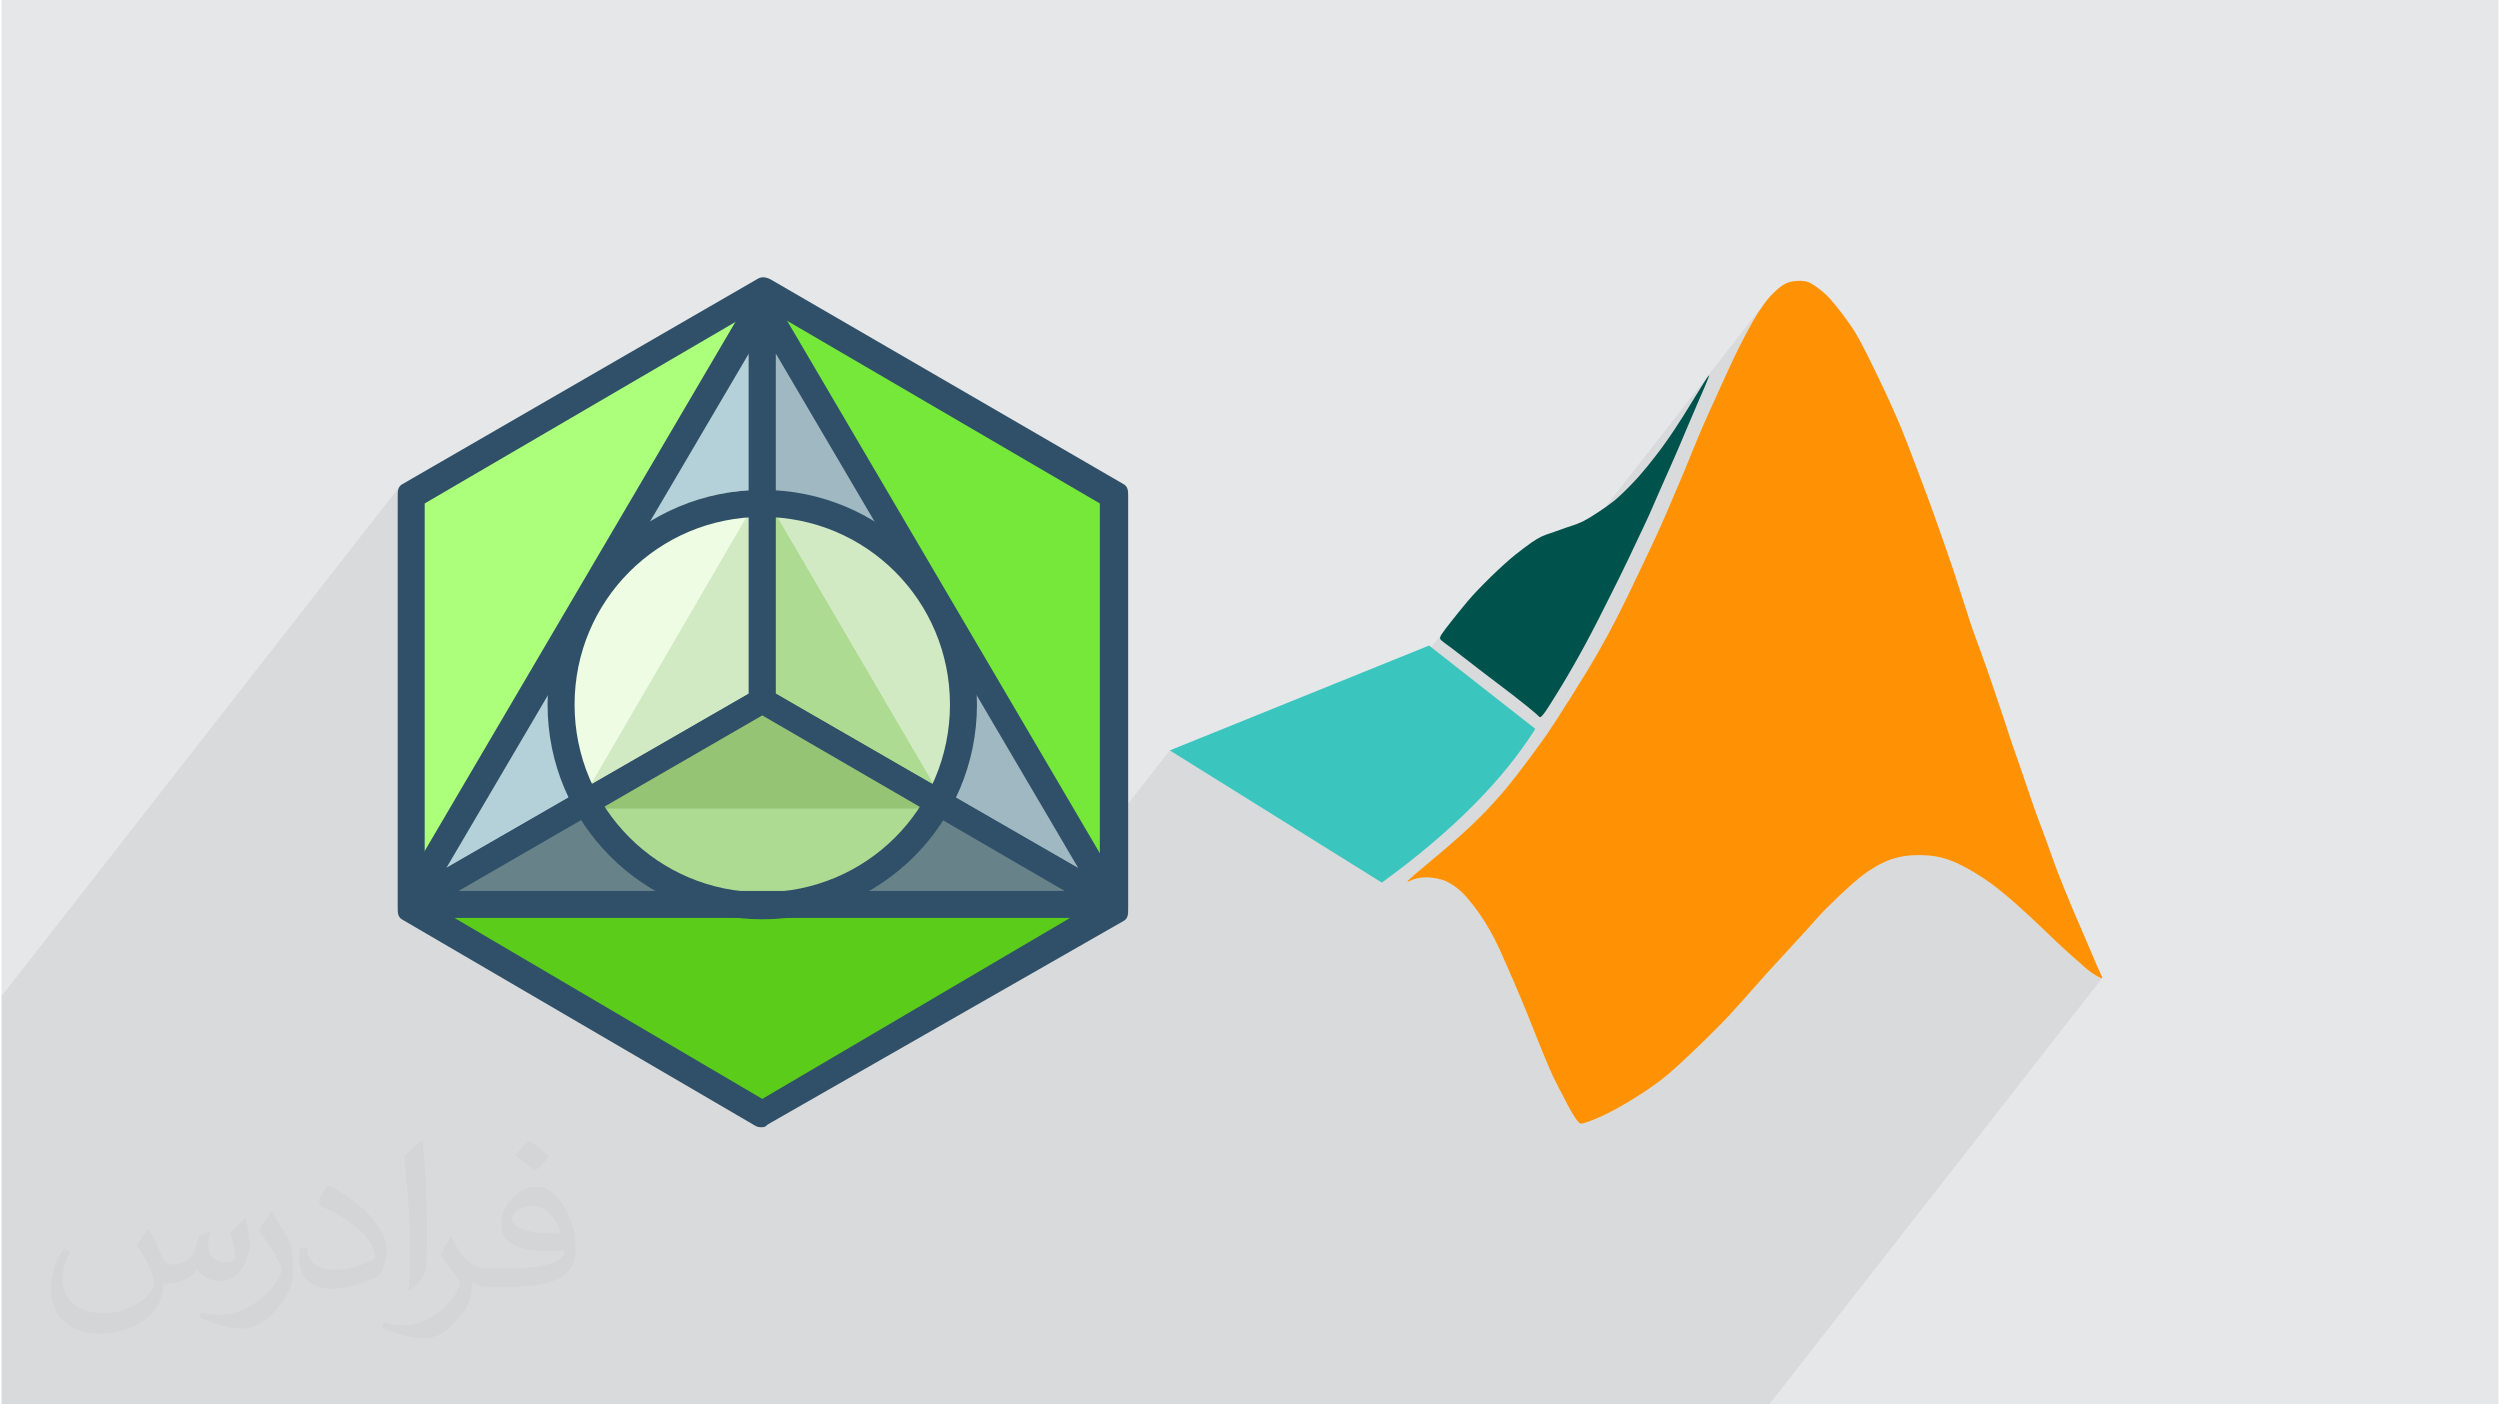 <?xml version="1.0" encoding="UTF-8"?>
<!DOCTYPE svg PUBLIC "-//W3C//DTD SVG 1.0//EN" "http://www.w3.org/TR/2001/REC-SVG-20010904/DTD/svg10.dtd">
<!-- Creator: CorelDRAW 2017 -->
<svg xmlns="http://www.w3.org/2000/svg" xml:space="preserve" width="356px" height="200px" version="1.0" shape-rendering="geometricPrecision" text-rendering="geometricPrecision" image-rendering="optimizeQuality" fill-rule="evenodd" clip-rule="evenodd"
viewBox="0 0 35600 20025"
 xmlns:xlink="http://www.w3.org/1999/xlink">
 <g id="Layer_x0020_1">
  <g id="_1926995736016">
   <path fill="#E6E7E8" d="M0 0l35600 0 0 20025 -35600 0 0 -20025z"/>
   <path fill="#373435" fill-opacity="0.031" d="M2102 17538c67,103 111,202 155,311 31,64 48,183 198,183 44,0 107,-14 163,-45 63,-33 111,-82 135,-159l61 -201 145 -72 10 10c-19,76 -24,148 -24,206 0,169 145,233 262,233 68,0 128,-33 128,-95 0,-81 -34,-216 -78,-338 68,-68 136,-136 214,-191l12 6c34,144 53,286 53,381 0,92 -41,195 -75,263 -70,132 -194,237 -344,237 -114,0 -240,-57 -327,-163l-5 0c-83,101 -209,194 -412,194l-63 0c-10,134 -39,229 -82,313 -122,237 -480,404 -817,404 -470,0 -705,-272 -705,-632 0,-223 72,-431 184,-577l92 37c-70,134 -116,261 -116,385 0,338 274,499 591,499 293,0 657,-188 722,-404 -24,-237 -114,-348 -250,-565 42,-72 95,-144 160,-220l13 0zm5414 -1273c99,62 196,136 290,221 -53,74 -118,142 -201,201 -94,-76 -189,-142 -286,-212 66,-74 131,-146 197,-210zm51 925c-160,0 -291,105 -291,183 0,167 320,219 702,217 -48,-196 -215,-400 -411,-400zm-359 894c208,0 390,-6 528,-41 155,-39 286,-118 286,-171 0,-15 0,-31 -5,-46 -87,9 -186,9 -274,9 -281,0 -496,-64 -581,-223 -22,-43 -36,-93 -36,-148 0,-153 65,-303 181,-406 97,-84 204,-138 313,-138 196,0 354,159 463,408 60,136 101,292 101,490 0,132 -36,243 -118,326 -153,148 -434,204 -865,204l-197 0 0 0 -51 0c-106,0 -184,-19 -244,-66l-10 0c2,24 5,49 5,72 0,97 -32,220 -97,319 -192,286 -400,410 -579,410 -182,0 -405,-70 -606,-161l36 -70c66,27 155,45 279,45 325,0 751,-313 804,-617 -12,-25 -33,-58 -65,-93 -94,-113 -155,-208 -211,-307 49,-95 92,-171 134,-239l16 -2c139,282 265,445 546,445l43 0 0 0 204 0zm-1406 299c24,-130 26,-276 26,-412l0 -202c0,-377 -48,-925 -87,-1281 68,-75 163,-161 238,-219l21 6c51,449 64,971 64,1450 0,126 -5,250 -17,340 -8,114 -73,200 -214,332l-31 -14zm-1447 -596c7,177 94,317 397,317 189,0 349,-49 526,-133 31,-15 48,-33 48,-50 0,-111 -84,-257 -228,-391 -138,-126 -322,-237 -494,-311 -58,-25 -77,-52 -77,-76 0,-52 68,-159 123,-235l20 -2c196,103 416,255 579,426 148,157 240,315 240,488 0,128 -39,250 -102,361 -216,109 -446,191 -674,191 -276,0 -465,-129 -465,-434 0,-33 0,-85 12,-151l95 0zm-500 -502l172 278c63,103 121,214 121,391l0 227c0,183 -117,379 -306,572 -147,132 -278,188 -399,188 -180,0 -386,-56 -623,-159l26 -70c76,21 163,37 270,37 341,-2 690,-251 850,-556 19,-35 27,-68 27,-91 0,-35 -20,-74 -34,-109 -87,-165 -184,-315 -291,-453 56,-88 111,-173 172,-257l15 2z"/>
   <path fill="#373435" fill-opacity="0.078" d="M14221 20025l8 0 0 0 39 0 10 0 5 0 13 0 32 0 40 0 9 0 62 0 39 0 67 0 34 0 15 0 0 0 33 0 155 0 177 0 177 0 190 0 225 0 240 0 310 0 407 0 676 0 517 0 434 0 352 0 350 0 289 0 206 0 86 0 120 0 206 0 227 0 119 0 81 0 99 0 54 0 40 0 38 0 51 0 39 0 101 0 109 0 119 0 137 0 184 0 266 0 262 0 314 0 482 0 490 0 370 0 404 0 529 0 422 0 224 0 175 0 105 0 17 0 4748 -6079 -2 1 -4 0 -4 -1 -6 -2 -6 -2 -8 -3 -8 -3 -9 -5 -10 -4 -11 -6 -11 -6 -12 -8 -13 -8 -14 -8 -14 -10 -14 -9 -15 -11 -14 -11 -15 -11 -14 -11 -14 -12 -14 -12 -15 -13 -15 -13 -16 -15 -18 -16 -20 -17 -21 -19 -25 -21 -26 -23 -29 -25 -31 -27 -32 -29 -34 -31 -36 -32 -36 -34 -38 -35 -39 -37 -39 -37 -38 -37 -39 -38 -37 -36 -37 -36 -36 -33 -33 -33 -33 -30 -30 -28 -30 -28 -28 -26 -27 -25 -27 -24 -26 -23 -26 -23 -25 -23 -26 -24 -26 -23 -27 -24 -28 -24 -30 -26 -31 -27 -33 -27 -34 -29 -37 -30 -38 -30 -39 -30 -40 -31 -42 -30 -42 -30 -42 -29 -43 -28 -43 -27 -42 -26 -42 -24 -40 -23 -38 -22 -37 -19 -34 -18 -32 -16 -31 -14 -29 -13 -28 -12 -27 -11 -27 -9 -26 -9 -26 -9 -27 -8 -26 -7 -28 -6 -27 -6 -29 -5 -30 -5 -30 -4 -32 -3 -33 -3 -33 -2 -34 -1 -33 -1 -33 0 -32 1 -30 1 -29 2 -28 2 -27 2 -25 3 -25 4 -24 4 -23 4 -23 5 -23 6 -22 6 -23 6 -22 7 -23 7 -23 8 -23 9 -24 10 -24 11 -24 11 -25 12 -25 13 -26 14 -26 15 -27 16 -27 17 -28 17 -28 19 -30 21 -32 23 -33 26 -37 29 -39 33 -43 37 -46 41 -49 44 -50 46 -51 48 -51 48 -48 47 -46 45 -42 42 -37 37 -33 35 -30 33 -29 32 -30 33 -30 34 -32 36 -36 41 -41 45 -44 48 -47 52 -47 53 -49 52 -47 51 -45 49 -41 45 -38 41 -34 37 -31 33 -30 32 -28 32 -29 31 -31 34 -32 35 -35 39 -38 43 -40 44 -41 47 -42 48 -43 48 -43 48 -42 48 -42 47 -41 46 -41 45 -41 45 -42 45 -43 46 -46 47 -48 49 -50 51 -53 53 -53 52 -54 53 -54 51 -52 50 -50 48 -47 44 -43 41 -40 37 -37 35 -35 32 -32 30 -32 28 -31 27 -31 27 -31 26 -31 26 -33 26 -35 27 -37 28 -39 29 -43 30 -45 32 -50 34 -53 35 -56 35 -57 36 -57 35 -58 35 -56 33 -54 30 -51 28 -49 26 -45 23 -43 21 -40 19 -38 16 -34 15 -32 14 -30 12 -26 10 -24 9 -22 8 -19 7 -18 5 -15 5 -13 3 -11 2 -9 2 -9 0 -8 -2 -7 -3 -7 -5 -8 -7 -9 -9 -9 -12 -11 -13 -11 -15 -12 -18 -13 -19 -13 -20 -13 -21 -14 -23 -14 -24 -14 -25 -14 -26 -14 -27 -14 -28 -15 -29 -16 -30 -16 -31 -16 -32 -17 -33 -18 -33 -18 -34 -18 -34 -17 -35 -18 -35 -17 -34 -16 -35 -15 -34 -16 -35 -15 -35 -16 -36 -15 -37 -16 -38 -17 -40 -17 -42 -18 -43 -18 -44 -18 -46 -19 -47 -19 -47 -19 -48 -20 -49 -19 -48 -20 -50 -20 -50 -20 -52 -22 -55 -23 -57 -25 -61 -27 -64 -28 -69 -31 -71 -31 -73 -32 -74 -31 -72 -31 -70 -29 -67 -27 -61 -25 -56 -22 -50 -20 -45 -19 -40 -17 -38 -16 -34 -17 -33 -16 -32 -16 -31 -17 -31 -16 -30 -17 -29 -16 -29 -16 -28 -16 -26 -16 -25 -15 -24 -14 -23 -14 -21 -13 -21 -14 -20 -13 -19 -14 -19 -14 -19 -14 -19 -14 -19 -14 -19 -14 -18 -14 -18 -14 -18 -14 -17 -13 -16 -14 -16 -12 -16 -13 -15 -13 -14 -12 -14 -13 -14 -12 -13 -13 -13 -12 -12 -13 -12 -13 -12 -14 -11 -13 -11 -14 -11 -13 -10 -15 -11 -14 -10 -15 -10 -15 -10 -15 -9 -15 -9 -15 -9 -15 -8 -15 -7 -15 -7 -15 -7 -16 -5 -15 -6 -15 -4 -16 -5 -15 -4 -17 -3 -16 -4 -12 -2 1083 -1386 40 -50 40 -53 42 -54 42 -55 42 -56 41 -55 39 -54 38 -51 36 -49 32 -45 29 -40 27 -37 26 -36 26 -37 27 -40 30 -45 34 -52 39 -61 46 -71 51 -79 55 -87 57 -90 58 -94 59 -93 56 -92 54 -88 49 -82 46 -77 42 -73 39 -67 36 -64 34 -61 31 -57 30 -55 28 -53 27 -51 27 -50 25 -50 25 -49 25 -49 25 -49 25 -50 26 -51 25 -52 26 -52 25 -54 26 -53 26 -53 25 -54 25 -53 26 -53 25 -52 24 -51 25 -51 23 -50 24 -50 23 -49 23 -49 22 -47 22 -48 23 -48 22 -48 22 -48 22 -50 23 -50 23 -52 23 -54 24 -55 23 -55 24 -55 23 -55 23 -55 23 -52 22 -51 20 -48 20 -46 19 -44 18 -43 17 -40 16 -39 16 -37 14 -36 15 -36 15 -34 14 -35 14 -34 14 -34 14 -35 14 -35 14 -36 15 -38 16 -38 17 -40 17 -40 17 -42 18 -42 19 -44 19 -44 20 -45 20 -46 21 -45 21 -47 21 -46 21 -46 21 -45 20 -45 20 -44 20 -43 19 -43 19 -43 19 -42 20 -44 20 -44 20 -45 21 -46 22 -47 22 -48 23 -48 23 -49 24 -49 24 -49 24 -49 24 -48 25 -48 24 -47 25 -45 24 -45 23 -43 23 -42 22 -40 22 -37 21 -35 21 -33 19 -32 20 -30 18 -28 19 -27 18 -25 18 -24 17 -23 -4096 5244 -12 -9 -58 -44 -54 -43 -51 -39 -48 -37 -44 -34 -41 -32 -37 -28 -33 -26 -30 -22 -27 -20 -23 -17 -21 -15 -18 -13 -15 -12 -12 -9 -10 -9 -7 -8 -6 -8 -4 -7 -2 -7 0 -6 1 -7 2 -7 4 -7 3 -8 5 -9 6 -10 8 -12 9 -13 12 -17 14 -19 16 -22 20 -25 22 -28 23 -31 26 -33 -2291 2933 -1733 -1081 -1061 1358 -4595 -7825 -17 -27 -8 -8 -14 -17 -23 -19 -25 -15 -5 -2 15 -27 -35 20 -3 -1 -30 -4 -18 0 -19 0 -30 4 -18 10 -6 2 -27 15 -26 19 -21 23 -68 88 -4781 2789 -193 246 0 -246 1 -28 0 -27 2 -24 5 -22 6 -21 11 -19 -5673 7262 0 110 0 246 0 39 0 304 0 2989 0 8 0 49 0 123 0 30 0 113 0 102 0 120 0 244 0 278 0 101 0 114 0 323 0 87 0 442 10 0 1 0 98 0 69 0 55 0 39 0 30 0 0 0 74 0 8 0 35 0 242 0 15 0 119 0 758 0 15 0 1171 0 268 0 15 0 173 0 55 0 14 0 1031 0 77 0 770 0 412 0 539 0 20 0 146 0 190 0 432 0 30 0 12 0 14 0 506 0 165 0 39 0 19 0 92 0 47 0 1566 0 5 0 63 0 606 0 237 0 31 0 8 0 15 0 107 0 28 0 28 0 4 0 8 0 19 0 87 0 8 0 1324 0 1 0 12 0 56 0 248 0 588 0 18 0 1 0 9 0 12 0 15 0 61 0 28 0 12 0 10 0 96 0 115 0 120 0 118 0 104 0 89 0 31 0 152 0 23 0 104 0 124 0 67 0 57 0 1 0z"/>
   <g>
    <g>
     <path fill="#76E83A" fill-rule="nonzero" d="M15852 12934l-5006 2945 -5005 -2945 0 -5852 5005 -2946 5006 2946 0 5852z"/>
     <path fill="#5CCC1B" fill-rule="nonzero" d="M15967 12953l-5063 2926 -5063 -2945 0 -5814 10126 5833z"/>
     <path fill="#ACFF7B" fill-rule="nonzero" d="M5841 12895l0 -5813 5082 -2965 -5082 8778z"/>
     <path fill="#2F5068" fill-rule="nonzero" d="M10846 16072c-38,0 -58,0 -96,-19l-5044 -2946c-58,-38 -58,-96 -58,-173l0 -5852c0,-77 0,-135 58,-174l5063 -2926c58,-38 116,-38 193,0l5044 2926c57,39 57,97 57,174l0 5871c0,77 0,135 -57,173l-5083 2907c-19,20 -38,39 -77,39zm-4813 -3234l4813 2830 4813 -2830 0 -5660 -4813 -2811 -4813 2811 0 5660z"/>
     <path fill="#B4D0D8" fill-rule="nonzero" d="M10846 10008l-5044 2907 5044 -8586 0 5679z"/>
     <path fill="#D2EAC3" fill-rule="nonzero" d="M7862 9430c-38,193 -57,404 -57,616 0,539 134,1059 385,1502l2656 -1540 0 -3023c-770,0 -1463,289 -2002,751l-982 1694z"/>
     <path fill="#EDFCE3" fill-rule="nonzero" d="M10846 6985c-770,0 -1463,289 -2002,751l-982 1694c-38,193 -57,404 -57,616 0,539 134,1059 385,1502l2656 -4563z"/>
     <path fill="#2F5068" fill-rule="nonzero" d="M5802 13107c-57,0 -57,-58 -96,-96 -58,-58 -58,-212 -19,-289l4986 -8490c38,-77 135,-115 212,-96 77,19 134,96 134,193l0 5679c0,77 -38,135 -96,173l-5024 2888c-20,19 -58,38 -97,38zm4852 -8066l-4313 7335 4313 -2484 0 -4851z"/>
     <path fill="#A0B8C1" fill-rule="nonzero" d="M10846 10008l5044 2907 -5044 -8586 0 5679z"/>
     <path fill="#ADDB91" fill-rule="nonzero" d="M10846 10008l2657 1540c250,-443 385,-943 385,-1502 0,-212 -19,-423 -58,-616l-982 -1675c-539,-462 -1232,-750 -2002,-750l0 3003z"/>
     <path fill="#D2EAC3" fill-rule="nonzero" d="M13503 11548c250,-443 385,-943 385,-1502 0,-212 -19,-423 -58,-616l-982 -1675c-539,-462 -1232,-750 -2002,-750l2657 4543z"/>
     <path fill="#2F5068" fill-rule="nonzero" d="M15890 13107c-38,0 -58,0 -96,-19l-5044 -2926c-58,-19 -96,-96 -96,-154l0 -5679c0,-97 57,-154 134,-193 77,-19 174,19 212,96l4986 8490c39,77 39,270 -38,327 -19,39 -19,58 -58,58zm-4851 -3215l4312 2484 -4312 -7335 0 4851z"/>
     <path fill="#678389" fill-rule="nonzero" d="M5802 12895l5044 -2906 5044 2906 -10088 0z"/>
     <path fill="#94C474" fill-rule="nonzero" d="M13503 11529l-2657 -1540 -2656 1540c346,635 981,1174 1674,1366l1964 0c674,-192 1328,-731 1675,-1366z"/>
     <path fill="#ADDB91" fill-rule="nonzero" d="M8190 11529c346,635 1058,1174 1751,1366l1887 0c693,-192 1328,-731 1694,-1366l-5332 0z"/>
     <path fill="#2F5068" fill-rule="nonzero" d="M15890 13088l-10088 0c-96,0 -96,-39 -115,-116 -19,-77 -58,-173 19,-231l5044 -2907c58,-38 135,-38 192,0l5025 2907c77,20 19,97 19,174 0,96 20,173 -96,173zm-9375 -385l8643 0 -4312 -2503 -4331 2503z"/>
     <path fill="#2F5068" fill-rule="nonzero" d="M10846 13107c-1694,0 -3061,-1367 -3061,-3061 0,-1694 1367,-3061 3061,-3061 1694,0 3061,1367 3061,3061 0,1694 -1367,3061 -3061,3061zm0 -5737c-1482,0 -2676,1194 -2676,2676 0,1483 1194,2676 2676,2676 1483,0 2676,-1193 2676,-2676 0,-1482 -1193,-2676 -2676,-2676z"/>
    </g>
    <g>
     <path fill="#3AC5BE" d="M20353 9204l1515 1188c-464,737 -1192,1468 -2188,2192l-3024 -1885 3697 -1495z"/>
     <path fill="#00524C" d="M22009 10149c58,-84 165,-257 253,-402 87,-146 155,-263 221,-382 66,-119 132,-238 193,-357 62,-118 121,-236 187,-367 65,-131 138,-275 195,-389 56,-114 96,-196 141,-290 45,-94 94,-200 144,-305 50,-106 102,-211 151,-322 50,-111 99,-227 157,-359 58,-133 126,-283 190,-429 64,-145 123,-286 181,-424 59,-138 116,-272 175,-409 60,-137 121,-276 141,-332 21,-57 -1,-29 -74,86 -73,116 -197,320 -292,472 -97,152 -163,251 -225,339 -62,89 -120,166 -186,250 -64,83 -136,172 -220,267 -85,95 -182,194 -259,265 -76,71 -131,113 -202,163 -72,51 -160,109 -229,151 -70,43 -122,69 -176,90 -55,22 -111,39 -168,58 -56,19 -112,40 -159,57 -48,17 -86,28 -126,43 -39,14 -80,32 -131,62 -51,30 -111,73 -185,129 -76,57 -166,126 -281,231 -117,105 -261,246 -371,361 -110,115 -185,205 -261,300 -77,94 -156,195 -204,258 -47,64 -65,90 -73,110 -10,20 -11,34 12,57 24,22 71,53 156,117 84,64 207,161 366,283 160,122 356,270 507,386 150,117 255,202 308,248 54,47 58,54 60,57 2,2 2,0 8,2 6,2 17,8 76,-75l0 0z"/>
     <path fill="#FE9204" d="M20051 12571c13,-2 47,-21 81,-34 34,-12 68,-19 102,-23 35,-5 72,-7 114,-5 42,3 91,10 134,20 44,9 83,21 124,41 40,19 81,44 119,72 38,28 73,57 107,90 33,34 67,71 102,115 36,43 74,93 111,144 37,50 71,101 111,166 41,65 87,146 130,229 43,84 83,171 152,328 69,155 166,379 240,557 74,177 125,308 176,437 52,130 103,257 148,366 45,108 83,197 126,290 45,92 96,186 139,270 44,84 80,158 117,220 36,62 72,114 96,141 25,27 36,30 68,22 33,-8 85,-25 167,-59 81,-34 191,-83 332,-162 141,-78 312,-185 441,-273 127,-87 212,-154 294,-224 83,-70 161,-143 281,-257 121,-113 282,-268 413,-402 132,-133 232,-244 344,-370 111,-125 234,-265 324,-365 90,-100 147,-160 253,-275 105,-114 259,-282 361,-395 102,-114 152,-175 257,-281 105,-106 265,-258 383,-361 119,-104 197,-160 270,-205 73,-46 141,-82 204,-109 64,-27 122,-45 183,-59 61,-13 124,-23 204,-26 80,-4 176,-2 260,8 83,10 153,26 223,50 70,23 140,52 234,102 95,49 214,120 327,198 114,79 220,165 305,237 86,73 150,131 219,194 69,62 142,128 234,217 93,87 203,197 303,289 99,93 187,169 249,222 61,54 95,86 133,117 38,31 79,59 113,79 33,21 59,31 75,37 16,6 23,6 13,-19 -10,-25 -35,-76 -67,-148 -32,-73 -71,-167 -130,-304 -59,-137 -137,-317 -217,-506 -79,-187 -160,-384 -221,-544 -61,-160 -104,-285 -144,-398 -40,-113 -80,-215 -123,-330 -43,-115 -89,-245 -129,-365 -42,-120 -78,-229 -124,-363 -46,-133 -101,-289 -148,-426 -45,-138 -82,-255 -141,-428 -57,-173 -136,-402 -189,-556 -55,-155 -84,-237 -115,-321 -31,-85 -64,-171 -92,-252 -29,-80 -52,-152 -94,-287 -42,-134 -106,-331 -181,-558 -76,-226 -166,-483 -238,-685 -72,-202 -125,-350 -188,-517 -64,-169 -135,-356 -202,-532 -68,-176 -131,-341 -243,-589 -111,-250 -273,-585 -380,-797 -108,-212 -162,-301 -226,-393 -64,-93 -137,-187 -194,-258 -57,-71 -97,-118 -139,-159 -42,-39 -84,-73 -123,-102 -40,-29 -75,-54 -110,-72 -35,-17 -71,-27 -117,-30 -46,-3 -104,1 -151,10 -47,10 -84,25 -126,52 -42,28 -87,67 -134,112 -46,46 -91,98 -138,164 -48,66 -98,145 -158,247 -58,104 -125,229 -190,358 -65,131 -128,264 -183,385 -55,122 -103,230 -157,348 -54,118 -113,246 -165,365 -52,119 -98,229 -138,328 -39,98 -74,183 -114,279 -38,95 -84,201 -140,333 -57,132 -124,291 -185,432 -62,141 -119,263 -179,391 -60,129 -125,264 -193,405 -67,141 -137,288 -204,422 -67,135 -130,258 -207,401 -78,143 -169,309 -307,536 -138,228 -322,518 -436,694 -112,175 -156,236 -238,348 -82,113 -202,278 -312,419 -109,142 -206,261 -330,397 -123,137 -274,292 -485,481 -211,189 -483,413 -622,530 -138,119 -144,131 -129,130l0 -1z"/>
    </g>
   </g>
  </g>
 </g>
</svg>
